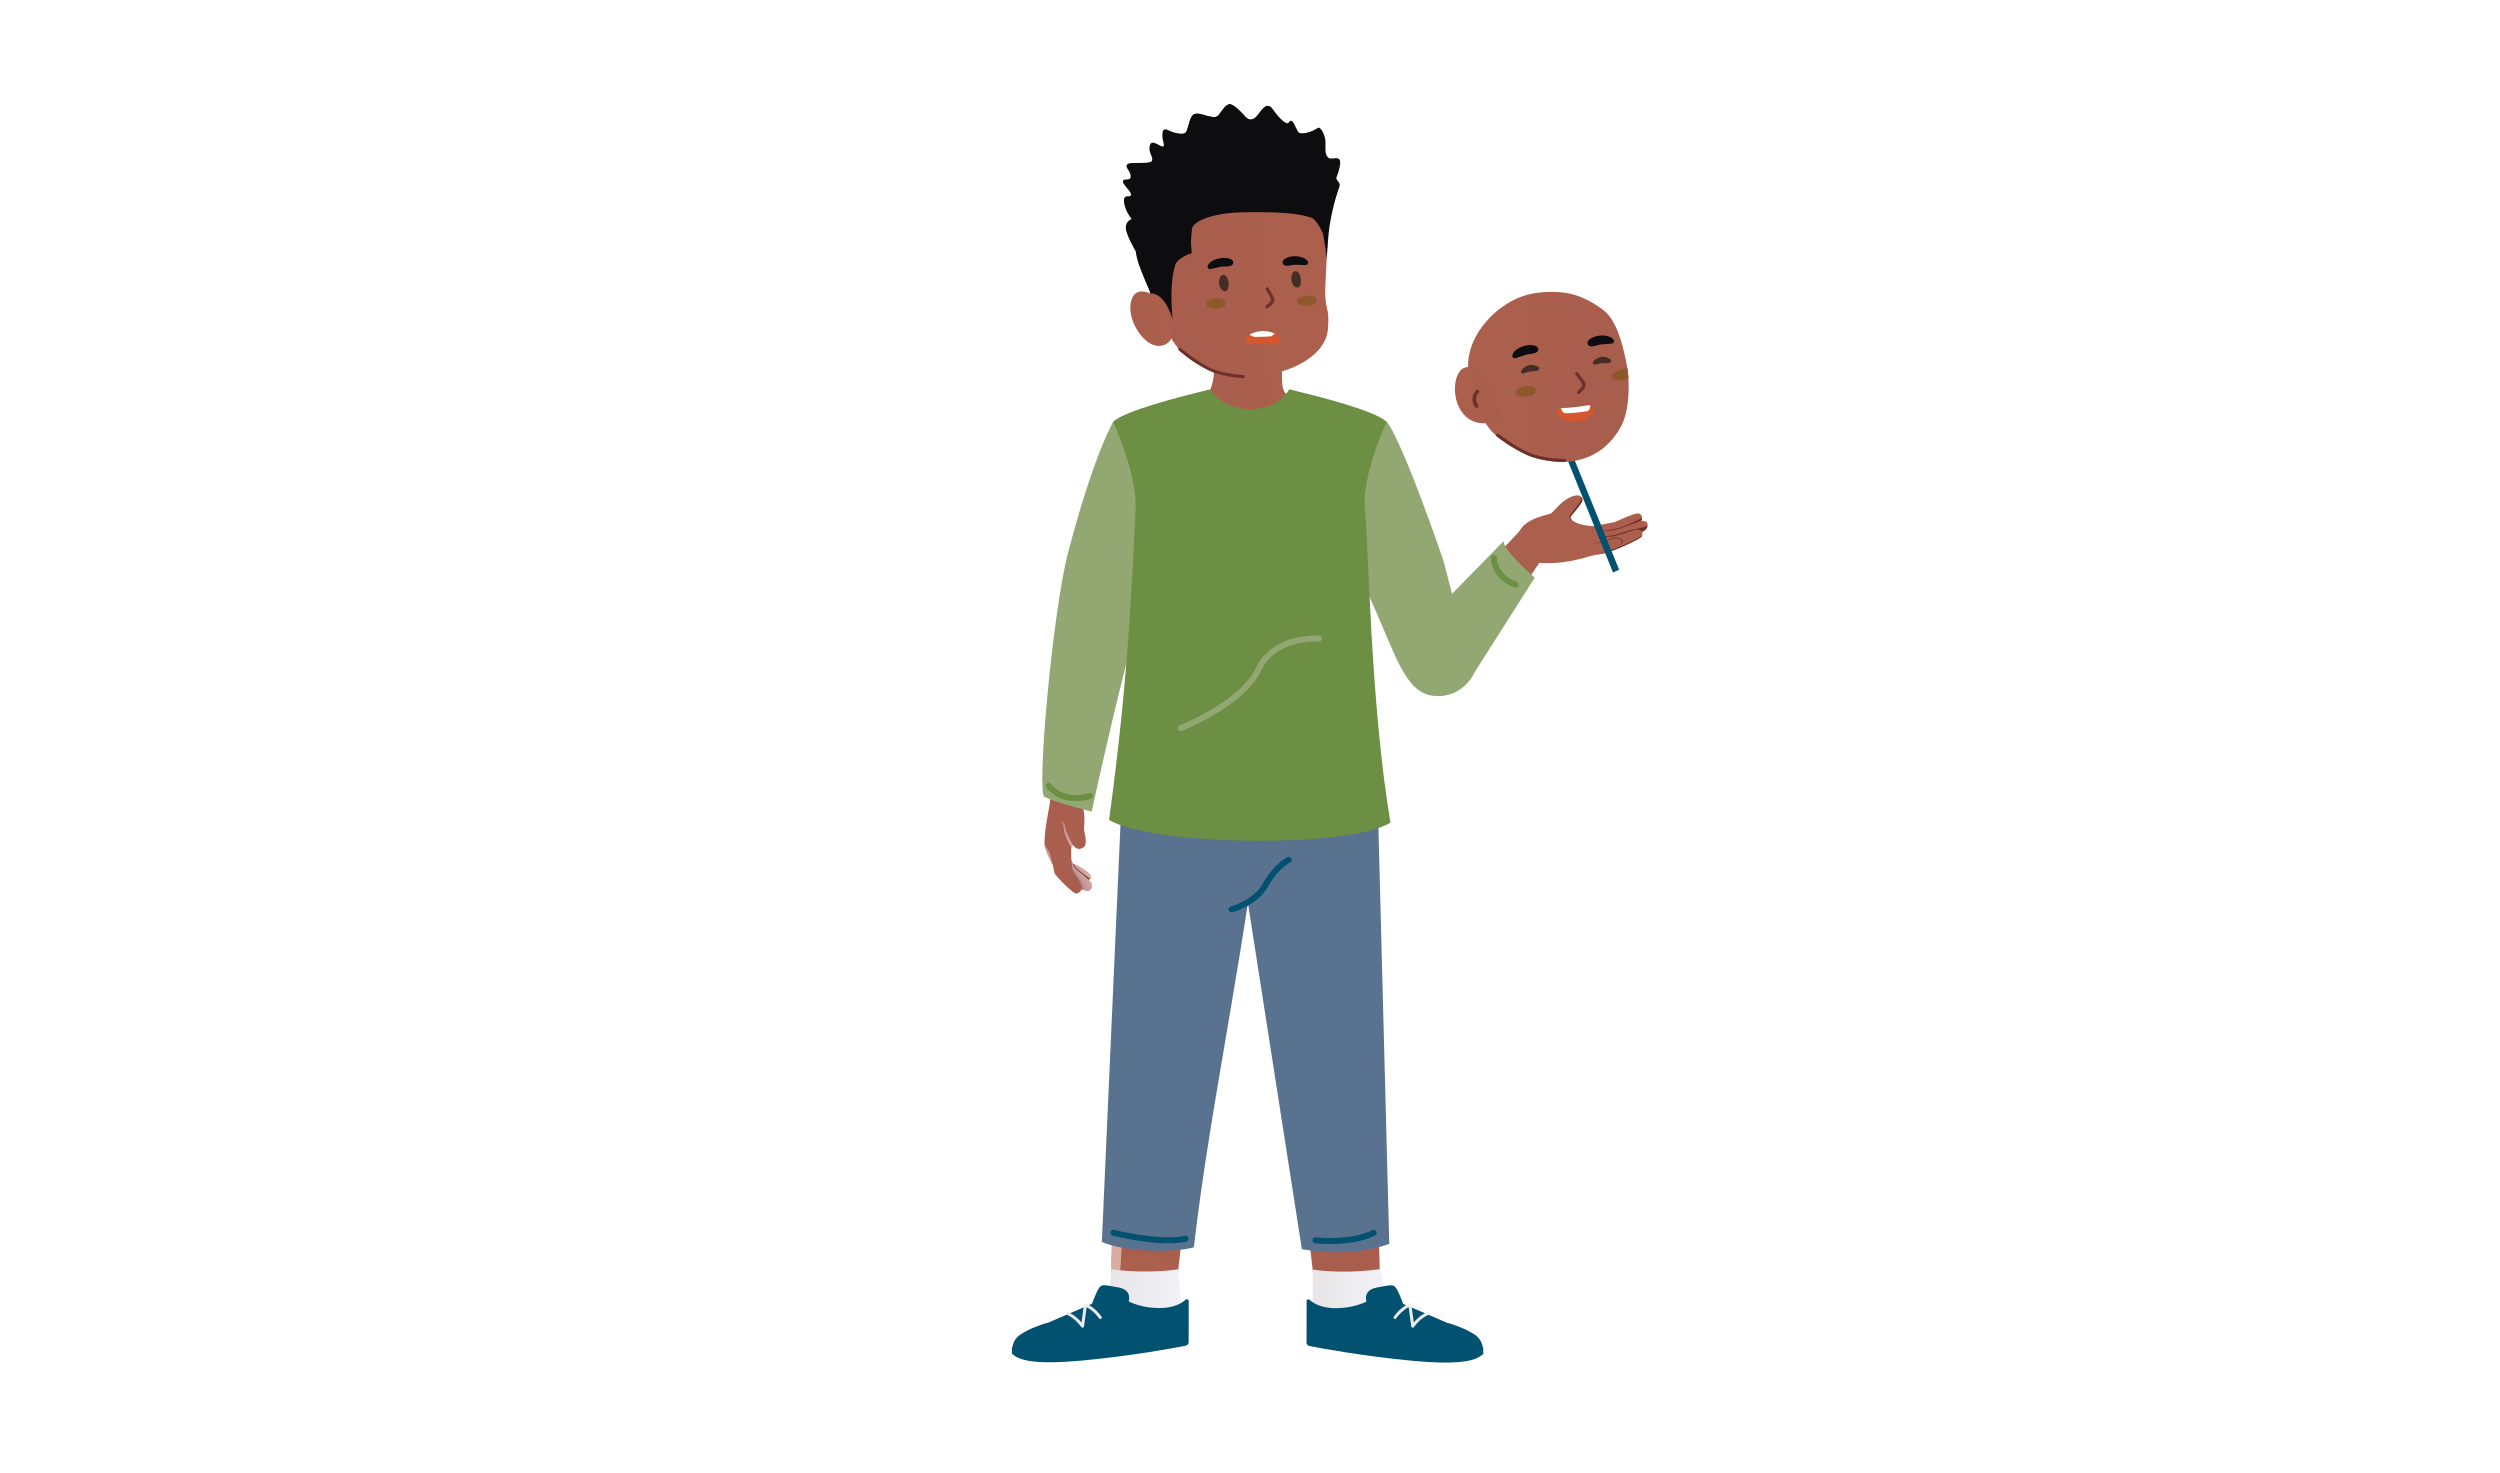 <svg width="336" height="198" viewBox="0 0 336 198" fill="none" xmlns="http://www.w3.org/2000/svg">
<rect width="336" height="198" fill="white"/>
<path d="M190.24 91.001C190.953 91.986 192.035 92.555 193.14 92.643C193.997 92.707 194.87 92.49 195.607 91.954C195.944 91.713 196.224 91.417 196.448 91.097C199.044 87.412 201.295 84.007 202.977 81.396L206.822 75.74L207.912 74.138L208 74.002C208.665 73.241 208.721 72.079 208.08 71.198C207.335 70.181 205.941 69.932 204.972 70.645C204.892 70.701 204.828 70.765 204.756 70.829C204.74 70.846 204.715 70.878 204.691 70.902C203.386 72.279 197.386 78.56 190.52 86.026C190.472 86.066 190.432 86.114 190.392 86.162C190.264 86.306 190.152 86.458 190.056 86.619C189.239 87.908 189.263 89.655 190.248 91.008L190.24 91.001Z" fill="url(#paint0_linear_154_9892)"/>
<path d="M203.61 76.084C205.332 75.435 205.685 75.604 206.061 75.596C206.446 75.596 208.232 75.844 210.347 75.523C212.462 75.203 213.807 74.706 213.896 74.69C214.088 74.65 214.296 74.61 214.52 74.57C215.081 74.466 215.746 74.338 216.555 74.066C217.693 73.681 220.104 72.568 220.504 72.223C220.625 72.127 220.689 72.015 220.721 71.919C220.801 71.678 220.697 71.478 220.697 71.478C221.209 71.262 221.394 70.917 221.426 70.637C221.442 70.469 221.41 70.325 221.362 70.244C221.233 70.02 220.561 69.972 220.561 69.972C220.681 69.836 220.705 69.644 220.665 69.459C220.625 69.259 220.488 69.075 220.304 69.019C219.751 68.851 217.356 70.052 217.036 70.156C216.707 70.252 214.817 70.573 214.456 70.661C214.288 70.701 214.152 70.717 213.936 70.717C213.679 70.709 213.327 70.653 212.702 70.525C212.101 70.405 211.653 70.196 211.38 69.98C211.308 69.924 211.252 69.876 211.212 69.82C211.092 69.684 211.044 69.547 211.092 69.451C211.22 69.171 212.71 67.609 212.67 67.184C212.654 66.984 212.582 66.84 212.47 66.736C212.181 66.479 211.605 66.535 210.844 66.92C209.778 67.457 208.953 68.57 208.52 68.963C208.272 69.187 205.204 69.523 204.235 71.358C203.225 73.257 202.248 76.581 203.602 76.068L203.61 76.084Z" fill="url(#paint1_linear_154_9892)"/>
<path d="M214.85 71.446C214.914 71.446 216.38 71.39 217.477 71.118C217.758 71.045 220.569 69.98 220.569 69.98C220.689 69.844 220.713 69.651 220.673 69.467C220.689 69.7 219.784 70.052 219.512 70.18C219.239 70.308 217.645 70.981 217.477 71.005C217.309 71.029 214.922 71.438 214.85 71.454V71.446Z" fill="#6E302A"/>
<path d="M214.713 72.255C214.817 72.255 216.483 72.151 216.932 72.063C217.396 71.975 219.311 71.326 219.768 71.23C220.224 71.133 220.577 71.198 220.705 71.478C221.218 71.262 221.402 70.917 221.434 70.637C221.322 70.813 219.824 71.109 219.359 71.198C218.894 71.286 217.364 71.798 217.092 71.878C216.828 71.951 214.825 72.231 214.713 72.247V72.255Z" fill="#6E302A"/>
<path d="M213.912 73.024C214.737 72.92 215.122 72.904 215.41 72.816C215.699 72.727 216.868 72.199 217.181 72.215C217.485 72.231 217.998 72.431 218.078 72.655C218.15 72.88 217.91 73.208 217.91 73.208C217.91 73.208 218.054 72.719 217.846 72.559C217.637 72.399 217.397 72.279 217.004 72.351C216.612 72.423 215.45 72.88 215.45 72.88C215.194 72.96 214.377 73.024 213.904 73.024H213.912Z" fill="#6E302A"/>
<path d="M214.528 74.578C215.089 74.474 215.754 74.346 216.563 74.065C217.701 73.681 220.112 72.567 220.512 72.223C220.633 72.127 220.697 72.015 220.729 71.918C220.729 71.918 220.352 72.247 219.447 72.688C218.542 73.12 216.964 73.769 216.435 73.969C215.922 74.162 214.584 74.562 214.536 74.578H214.528Z" fill="#6E302A"/>
<path d="M211.22 69.828C211.1 69.692 211.052 69.555 211.1 69.459C211.228 69.179 212.718 67.617 212.678 67.192C212.662 66.992 212.59 66.848 212.478 66.744C212.558 67.128 212.438 67.409 211.789 68.242C211.148 69.059 210.635 69.547 211.212 69.828H211.22Z" fill="#6E302A"/>
<path d="M210.756 62.017L216.788 76.941L217.613 76.565L211.517 61.569L210.756 62.017Z" fill="#035171"/>
<path d="M215.514 41.694C213.848 40.429 211.926 39.459 209.843 39.291C207.76 39.115 205.597 39.291 203.707 40.181C200.318 41.799 197.266 45.363 197.298 49.265C197.314 51.612 198.372 54.407 199.437 56.474C200.438 58.421 202.393 59.663 204.275 60.656C204.572 60.816 204.868 60.944 205.173 61.072C210.075 63.123 215.33 62.138 217.894 57.251C218.855 55.433 218.975 52.749 218.855 50.763C218.831 50.354 218.791 49.946 218.727 49.545C218.703 49.385 218.671 49.225 218.647 49.072C218.607 48.848 218.559 48.624 218.51 48.4C218.086 46.357 217.285 43.04 215.506 41.687L215.514 41.694Z" fill="url(#paint2_linear_154_9892)"/>
<path d="M211.749 50.346C212.006 50.707 212.326 51.059 212.542 51.444C212.831 51.956 212.326 52.221 212.014 52.573C211.821 52.789 212.134 53.11 212.326 52.894C212.646 52.533 213.167 52.197 213.103 51.644C213.079 51.38 212.895 51.187 212.751 50.979C212.542 50.691 212.342 50.41 212.134 50.122C211.966 49.89 211.573 50.106 211.741 50.346H211.749Z" fill="#6E302A"/>
<path d="M206.527 46.573C206.527 46.573 206.494 46.557 206.478 46.541C205.533 46.012 203.378 46.789 203.242 47.815C203.218 47.991 203.426 48.199 203.635 48.143C204.147 48.015 204.556 47.822 205.061 47.678C205.501 47.55 206.286 47.598 206.615 47.27C206.831 47.053 206.783 46.733 206.535 46.565L206.527 46.573Z" fill="#0D0C0E"/>
<path d="M213.439 45.836C213.439 45.836 213.455 45.804 213.471 45.788C214.104 44.939 216.355 44.819 216.892 45.708C216.988 45.86 216.876 46.132 216.668 46.164C216.155 46.244 215.65 46.228 215.138 46.292C214.689 46.349 214.072 46.685 213.648 46.509C213.367 46.397 213.287 46.084 213.439 45.828V45.836Z" fill="#0D0C0E"/>
<path d="M218.727 49.553C218.783 49.953 218.831 50.362 218.855 50.77C218.823 50.786 218.791 50.81 218.759 50.818C218.326 51.051 217.829 51.155 217.341 51.123C217.157 51.115 216.972 51.083 216.828 50.97C216.492 50.706 216.732 50.33 216.996 50.113C217.445 49.753 218.102 49.48 218.695 49.544C218.711 49.544 218.719 49.544 218.735 49.544L218.727 49.553Z" fill="#8E582B"/>
<path d="M206.165 52.036C206.077 51.98 205.981 51.94 205.885 51.916C205.316 51.756 204.619 51.916 204.114 52.197C203.818 52.357 203.522 52.693 203.81 53.006C203.93 53.142 204.114 53.206 204.291 53.246C204.771 53.358 205.276 53.342 205.741 53.19C205.933 53.126 206.125 53.038 206.261 52.886C206.398 52.733 206.47 52.509 206.406 52.317C206.365 52.197 206.269 52.1 206.165 52.036Z" fill="#8E582B"/>
<path d="M210.315 62.097C210.195 62.097 207.335 62.089 205.364 61.224C203.401 60.375 201.231 58.717 201.142 58.653C201.046 58.581 201.03 58.453 201.102 58.356C201.175 58.26 201.303 58.244 201.399 58.316C201.423 58.332 203.618 60.007 205.532 60.84C207.431 61.665 210.291 61.673 210.315 61.673C210.435 61.673 210.523 61.769 210.523 61.881C210.523 61.993 210.427 62.089 210.315 62.089V62.097Z" fill="#6E302A"/>
<path d="M199.773 50.578C199.773 50.578 198.532 48.792 196.809 49.433C195.087 50.074 194.903 54.816 197.586 56.41C199.637 57.628 201.928 56.186 201.848 56.138C201.768 56.09 199.765 50.586 199.765 50.586L199.773 50.578Z" fill="url(#paint3_linear_154_9892)"/>
<path d="M198.652 54.416C198.283 53.919 198.307 53.27 198.732 52.813C198.948 52.581 198.62 52.197 198.395 52.437C197.779 53.102 197.731 54.023 198.275 54.744C198.467 55 198.844 54.664 198.652 54.408V54.416Z" fill="#6E302A"/>
<path d="M206.695 49.288C206.318 49.064 205.83 48.968 205.381 49.104C205.101 49.192 204.172 49.721 204.508 50.122C204.612 50.242 204.812 50.186 204.965 50.122C205.317 49.986 205.686 49.905 206.062 49.889C206.294 49.881 206.543 49.889 206.727 49.745C206.991 49.545 206.879 49.401 206.695 49.288Z" fill="#432D25"/>
<path d="M216.388 48.263C216.027 48.015 215.546 47.878 215.098 47.983C214.809 48.047 213.848 48.511 214.153 48.928C214.249 49.056 214.449 49.016 214.609 48.968C214.97 48.856 215.346 48.808 215.715 48.816C215.947 48.816 216.195 48.848 216.388 48.719C216.668 48.543 216.564 48.383 216.388 48.263Z" fill="#432D25"/>
<path d="M213.976 54.575C213.904 54.535 213.832 54.503 213.752 54.495C213.696 54.479 213.632 54.479 213.568 54.471C213.408 54.471 213.231 54.495 213.079 54.519C212.086 54.696 211.068 54.8 210.051 54.84C209.979 54.84 209.899 54.84 209.827 54.856C209.811 54.856 209.803 54.856 209.787 54.856C209.699 54.856 209.618 54.88 209.538 54.904C208.889 55.136 209.37 55.913 209.739 56.185C210.059 56.426 210.468 56.562 210.884 56.634C212.022 56.834 213.287 56.514 213.968 55.721C214.12 55.553 214.241 55.352 214.265 55.136C214.265 55.072 214.265 55.008 214.249 54.936C214.209 54.784 214.12 54.647 213.976 54.559V54.575Z" fill="#D4572D"/>
<path d="M213.568 54.471C213.408 54.471 213.232 54.495 213.079 54.519C212.086 54.696 211.069 54.8 210.051 54.84C209.979 54.84 209.899 54.84 209.827 54.856C209.811 54.856 209.803 54.856 209.787 54.856C209.851 55.072 209.939 55.296 210.1 55.416C210.412 55.641 210.989 55.513 211.325 55.497C211.862 55.465 212.407 55.408 212.935 55.328C213.176 55.288 213.432 55.28 213.584 55.072C213.664 54.96 213.736 54.727 213.744 54.495C213.688 54.479 213.624 54.479 213.56 54.471H213.568Z" fill="white"/>
<path d="M184.961 78.824C186.435 82.733 188.069 86.626 189.656 90.191C190.152 91.289 191.17 92.098 192.387 92.354C192.772 92.442 193.18 92.466 193.597 92.426C195.76 92.234 197.354 90.383 197.162 88.317C197.146 88.108 197.106 87.908 197.049 87.708C197.033 87.652 197.017 87.588 197.001 87.532C197.001 87.516 197.001 87.499 196.993 87.484C194.83 80.186 192.363 72.159 190.104 65.574C187.413 57.748 185.85 56.338 185.266 56.097C185.009 55.993 184.088 56.178 183.007 56.306C181.3 56.498 179.202 57.259 178.737 59.39C178.12 62.194 180.708 67.497 184.961 78.816V78.824Z" fill="url(#paint4_linear_154_9892)"/>
<path d="M193.941 75.179C187.997 58.028 186.379 56.706 186.379 56.706C184.272 56.154 182.245 56.538 180.595 57.467C180.595 57.467 180.595 57.467 180.587 57.467C177.439 59.254 175.676 63.043 177.407 66.255C180.05 71.15 183.903 79.897 183.903 79.897C187.476 87.531 188.678 93.139 192.691 93.523C196.705 93.908 198.202 90.335 198.202 90.335L206.269 77.63C206.269 77.63 201.871 73.865 202.112 72.704L195.158 79.801L193.949 75.163L193.941 75.179Z" fill="#92A771"/>
<path d="M161.578 142.653C161.578 139.625 159.023 137.174 155.874 137.174C152.79 137.174 150.283 139.521 150.171 142.453C149.963 149.542 149.73 157.096 149.498 164.715C149.498 164.819 149.346 170.57 149.346 170.57C149.322 171.54 149.306 172.317 149.306 172.605C149.306 172.605 149.306 172.613 149.306 172.621C149.306 174.96 151.276 176.851 153.712 176.851C156.027 176.851 157.917 175.137 158.101 172.958C158.238 171.692 159.92 156.4 161.538 143.334C161.57 143.11 161.586 142.885 161.586 142.653H161.578Z" fill="url(#paint5_linear_154_9892)"/>
<path d="M173.201 142.653C173.201 139.625 175.757 137.174 178.905 137.174C181.989 137.174 184.496 139.521 184.609 142.453C184.817 149.542 185.049 157.096 185.282 164.715C185.282 164.819 185.434 170.57 185.434 170.57C185.458 171.54 185.474 172.317 185.474 172.605C185.474 172.605 185.474 172.613 185.474 172.621C185.474 174.96 183.503 176.851 181.068 176.851C178.633 176.851 176.862 175.137 176.678 172.958C176.542 171.692 174.86 156.4 173.241 143.334C173.209 143.11 173.193 142.885 173.193 142.653H173.201Z" fill="url(#paint6_linear_154_9892)"/>
<path d="M176.695 174.816C176.735 174.271 176.711 173.607 176.695 173.07C176.679 172.926 176.671 172.773 176.671 172.621C176.671 170.282 178.642 168.392 181.077 168.392C183.504 168.392 185.475 170.282 185.483 172.613C185.483 172.613 185.483 172.613 185.483 172.621V172.637C185.483 172.645 185.483 172.661 185.483 172.669C185.467 173.39 186.58 174.255 187.51 175.032C188.431 175.81 191.739 177.243 192.941 177.924C194.143 178.597 194.519 178.557 194.968 178.798C195.416 179.038 196.442 179.51 196.442 179.51C196.442 179.51 196.458 179.51 196.474 179.51C196.562 179.526 196.818 179.591 197.01 179.815C197.155 179.975 197.259 180.223 197.251 180.6C197.227 181.217 196.786 181.473 196.458 181.577C196.434 181.585 196.41 181.593 196.386 181.601C196.313 181.617 196.249 181.633 196.201 181.641C196.153 181.641 196.113 181.649 196.097 181.649C196.097 181.649 196.065 181.794 195.817 182.066C195.52 182.386 194.719 182.587 193.99 182.595C192.725 182.619 192.148 182.202 192.012 182.01C192.012 182.01 191.988 182.026 191.956 182.05C191.948 182.058 191.94 182.066 191.924 182.066C191.619 182.258 190.434 182.803 187.454 182.306C182.022 181.393 178.498 181.769 176.96 180.552C175.566 179.294 176.695 174.832 176.703 174.808L176.695 174.816Z" fill="url(#paint7_linear_154_9892)"/>
<path d="M166.265 103.369C166.265 98.843 170.086 95.174 174.796 95.174C179.506 95.174 183.327 98.843 183.327 103.369C183.327 103.369 183.327 103.385 183.327 103.393C183.576 107.663 184.04 123.347 184.617 142.453C184.617 142.517 184.617 142.589 184.617 142.653C184.617 145.681 182.062 148.133 178.914 148.133C176.006 148.133 173.602 146.034 173.25 143.334C172.321 135.852 171.424 129.099 170.839 126.143C169.869 121.201 169.253 118.02 168.916 116.242C168.748 115.369 167.474 109.433 166.761 106.116C166.505 105.42 166.345 104.683 166.289 103.914C166.289 103.889 166.289 103.873 166.289 103.873C166.281 103.705 166.273 103.529 166.273 103.361L166.265 103.369Z" fill="url(#paint8_linear_154_9892)"/>
<path d="M195.263 179.631C195.263 179.631 194.926 179.711 194.63 179.983C194.63 180.143 194.999 180.408 194.999 180.408C195.183 180.592 195.263 180.592 195.519 180.48C195.752 180.384 195.84 180.288 195.856 180.199C195.96 180.328 196.04 180.472 196.096 180.616C196.256 181.049 196.088 181.641 196.088 181.641C196.088 181.641 196.136 181.641 196.192 181.633C196.24 181.625 196.304 181.609 196.376 181.593C196.4 181.593 196.416 181.585 196.441 181.577C196.497 181.465 196.537 181.113 196.457 180.672C196.312 179.863 194.63 179.198 194.582 179.166C194.598 179.19 194.918 179.358 195.263 179.631ZM195.287 179.655C195.287 179.655 195.335 179.695 195.359 179.711C195.335 179.695 195.311 179.679 195.287 179.655Z" fill="#6E302A"/>
<path style="mix-blend-mode:multiply" opacity="0.6" d="M176.79 180.392C176.838 180.456 176.886 180.504 176.942 180.552C178.48 181.769 182.005 181.401 187.436 182.306C190.416 182.803 191.594 182.266 191.906 182.066C191.922 182.066 191.93 182.058 191.938 182.05C191.962 182.034 191.978 182.026 191.986 182.018C191.666 182.17 190.304 182.522 184.32 181.697C180.859 181.225 179.073 181.265 176.798 180.392H176.79Z" fill="url(#paint9_linear_154_9892)"/>
<g style="mix-blend-mode:multiply" opacity="0.6">
<path d="M196.209 179.599C196.209 179.599 196.241 179.887 196.433 179.975C196.569 180.039 196.85 179.887 196.994 179.799C196.802 179.591 196.553 179.526 196.465 179.502C196.465 179.502 196.457 179.502 196.449 179.502L196.209 179.591V179.599Z" fill="#D2AAD0"/>
</g>
<path d="M158.094 174.816C158.054 174.271 158.078 173.607 158.094 173.07C158.11 172.926 158.118 172.773 158.118 172.621C158.118 170.282 156.147 168.392 153.712 168.392C151.277 168.392 149.314 170.282 149.306 172.613C149.306 172.613 149.306 172.621 149.306 172.629V172.645C149.306 172.653 149.306 172.669 149.306 172.677C149.322 173.398 148.209 174.263 147.28 175.04C146.358 175.818 143.05 177.251 141.848 177.932C140.647 178.605 140.27 178.565 139.822 178.806C139.373 179.046 138.348 179.518 138.348 179.518C138.348 179.518 138.332 179.518 138.316 179.518C138.227 179.534 137.971 179.599 137.779 179.823C137.635 179.983 137.531 180.231 137.539 180.608C137.563 181.225 138.003 181.481 138.332 181.585C138.356 181.593 138.38 181.601 138.404 181.609C138.476 181.625 138.54 181.641 138.588 181.649C138.636 181.649 138.676 181.657 138.692 181.657C138.692 181.657 138.724 181.802 138.972 182.074C139.269 182.394 140.07 182.595 140.799 182.603C142.065 182.627 142.641 182.21 142.778 182.018C142.778 182.018 142.802 182.034 142.834 182.058C142.842 182.066 142.85 182.074 142.866 182.074C143.17 182.266 144.356 182.811 147.336 182.314C152.767 181.401 156.292 181.777 157.83 180.56C159.224 179.302 158.094 174.84 158.086 174.816H158.094Z" fill="url(#paint10_linear_154_9892)"/>
<path d="M168.516 103.369C168.516 98.843 164.695 95.174 159.984 95.174C155.274 95.174 151.453 98.843 151.453 103.369C151.453 103.369 151.453 103.385 151.453 103.393C151.204 107.663 150.74 123.347 150.163 142.453C150.163 142.517 150.163 142.589 150.163 142.653C150.163 145.681 152.718 148.133 155.867 148.133C158.775 148.133 161.178 146.034 161.53 143.334C162.46 135.852 163.357 129.099 163.942 126.143C164.911 121.201 165.528 118.02 165.864 116.242C166.032 115.369 167.306 109.433 168.019 106.116C168.275 105.42 168.436 104.683 168.492 103.914C168.492 103.889 168.492 103.873 168.492 103.873C168.5 103.705 168.508 103.529 168.508 103.361L168.516 103.369Z" fill="url(#paint11_linear_154_9892)"/>
<path d="M140.197 179.166C140.149 179.198 138.475 179.863 138.323 180.672C138.243 181.113 138.275 181.465 138.339 181.577C138.363 181.585 138.379 181.593 138.403 181.593C138.475 181.609 138.539 181.625 138.587 181.633C138.635 181.633 138.675 181.641 138.691 181.641C138.691 181.641 138.515 181.049 138.683 180.616C138.739 180.472 138.82 180.336 138.924 180.199C138.94 180.288 139.028 180.384 139.26 180.48C139.517 180.584 139.597 180.592 139.781 180.408C139.781 180.408 140.149 180.143 140.149 179.983C139.861 179.703 139.525 179.631 139.517 179.631C139.861 179.358 140.173 179.19 140.197 179.166ZM139.428 179.711C139.428 179.711 139.476 179.671 139.5 179.655C139.476 179.671 139.452 179.695 139.428 179.711Z" fill="#6E302A"/>
<path style="mix-blend-mode:multiply" opacity="0.6" d="M157.989 180.392C157.941 180.456 157.893 180.504 157.837 180.552C156.299 181.769 152.774 181.401 147.343 182.306C144.363 182.803 143.185 182.266 142.873 182.066C142.857 182.066 142.849 182.058 142.841 182.05C142.817 182.034 142.801 182.026 142.793 182.018C143.113 182.17 144.475 182.522 150.459 181.697C153.92 181.225 155.706 181.265 157.981 180.392H157.989Z" fill="url(#paint12_linear_154_9892)"/>
<g style="mix-blend-mode:multiply" opacity="0.6">
<path d="M138.572 179.599C138.572 179.599 138.54 179.887 138.348 179.975C138.212 180.039 137.931 179.887 137.787 179.799C137.979 179.591 138.228 179.526 138.316 179.502C138.316 179.502 138.324 179.502 138.332 179.502L138.572 179.591V179.599Z" fill="#D2AAD0"/>
</g>
<path style="mix-blend-mode:multiply" opacity="0.6" d="M145.052 176.322C145.925 176.779 147.527 176.274 150.395 173.462C150.86 165.219 152.334 144.448 152.534 134.186C152.774 122.074 153.383 112.613 154.24 104.09C153.383 103.641 152.494 103.257 151.581 102.968C151.581 102.968 151.541 103 151.461 103.072C151.461 103.169 151.461 103.273 151.461 103.369C151.461 103.377 151.461 103.385 151.461 103.393C151.212 107.663 150.74 123.348 150.171 142.453C150.067 145.994 149.955 149.655 149.842 153.388C149.73 157.113 149.618 160.91 149.498 164.715C149.498 164.819 149.346 170.571 149.346 170.571C149.322 171.484 149.306 172.229 149.306 172.549V172.661C149.322 173.382 148.208 174.248 147.279 175.025C146.87 175.369 145.997 175.834 145.044 176.314L145.052 176.322Z" fill="url(#paint13_linear_154_9892)"/>
<path d="M151.485 100.549C151.485 100.549 151.485 100.629 151.485 100.669C151.485 100.669 152.334 101.181 153.744 101.894C156.844 103.456 162.644 105.948 168.003 105.948C175.805 105.948 183.343 101.63 183.343 101.63C182.687 95.117 182.11 89.414 181.533 77.886C180.956 66.431 185.779 56.65 185.002 56.45C181.317 55.472 173.915 53.902 173.026 53.133C172.144 52.364 172.313 51.339 172.313 48.815H163.164C163.164 48.815 163.589 53.51 160.609 54.295C158.598 54.815 155.835 55.48 153.608 56.009C151.477 56.514 149.835 56.882 149.835 56.882C148.008 61.873 151.637 74.474 152.198 81.587V81.603C152.262 82.396 152.286 83.117 152.262 83.758C152.014 89.726 151.541 99.387 151.485 100.565V100.549Z" fill="url(#paint14_linear_154_9892)"/>
<path style="mix-blend-mode:multiply" opacity="0.6" d="M151.485 100.549C151.485 100.549 151.485 100.629 151.485 100.669C151.485 100.669 152.334 101.182 153.744 101.895C153.904 99.908 154.224 93.251 153.183 79.473C153.071 78.007 152.951 76.461 152.806 74.835C151.893 64.557 152.382 62.066 152.999 59.03C150.868 59.534 149.842 56.867 149.842 56.867C148.016 61.857 151.645 74.458 152.206 81.572V81.588C152.27 82.381 152.294 83.102 152.27 83.743C152.021 89.711 151.549 99.371 151.493 100.549H151.485Z" fill="url(#paint15_linear_154_9892)"/>
<path d="M141.127 107.959C141.215 109.112 142.248 109.97 143.45 109.881C144.491 109.801 145.301 109.04 145.453 108.087L147.736 99.852C148.601 97.008 149.69 93.259 150.772 89.102C150.868 88.733 150.908 88.349 150.884 87.956C150.74 85.969 148.945 84.487 146.879 84.64C146.126 84.696 145.445 84.96 144.884 85.369C144.107 85.937 143.57 86.787 143.426 87.748C143.418 87.804 143.41 87.852 143.41 87.908C143.41 87.924 143.41 87.94 143.41 87.948C142.216 97.553 141.351 105.804 141.151 107.598C141.135 107.718 141.127 107.839 141.135 107.959H141.127Z" fill="url(#paint16_linear_154_9892)"/>
<path d="M143.395 88.501C143.443 89.182 143.691 89.806 144.075 90.327C144.804 91.312 146.046 91.921 147.4 91.817C149.058 91.697 150.38 90.559 150.772 89.094C151.71 85.481 152.647 81.563 153.424 77.646C155.675 66.303 157.237 60.632 156.22 58.092C155.387 56.001 153.023 55.721 151.341 55.873C150.476 55.953 150.164 56.402 149.963 56.53C149.451 56.842 147.352 61.216 146.519 65.967C145.413 72.527 144.332 80.482 143.435 87.7C143.435 87.716 143.435 87.724 143.435 87.74C143.427 87.804 143.411 87.876 143.411 87.94C143.395 88.124 143.387 88.317 143.411 88.501H143.395Z" fill="url(#paint17_linear_154_9892)"/>
<path d="M140.374 113.462C140.374 111.572 140.879 109.305 141.103 107.951C141.103 107.935 141.119 107.807 141.143 107.59C141.247 106.597 142.08 105.788 143.154 105.708C144.355 105.62 145.397 106.485 145.477 107.63C145.485 107.783 145.477 107.935 145.461 108.087C145.661 108.608 145.982 111.003 145.485 111.812C144.988 112.621 144.307 113.238 144.003 113.903C143.979 113.951 143.963 113.983 143.963 113.983C143.979 114.247 143.979 115.537 143.979 115.561L144.187 116.058C144.187 116.058 145.349 116.586 145.885 116.995C146.454 117.436 146.638 117.676 146.654 117.892C146.654 117.98 146.59 118.06 146.51 118.116C146.446 118.156 146.374 118.189 146.326 118.205L146.286 118.221C146.286 118.221 146.622 118.549 146.694 118.741C146.815 119.078 146.694 119.542 146.406 119.679C146.23 119.759 145.877 119.679 145.629 119.598C145.461 119.542 145.333 119.494 145.333 119.494C145.333 119.542 145.325 119.59 145.309 119.63C145.188 119.975 144.676 120.175 144.476 120.055C143.49 119.446 141.76 117.516 141.728 117.379C141.632 117.019 141.512 116.282 141.512 116.282C141.496 116.266 141.488 116.25 141.48 116.226C141.151 115.697 140.502 114.239 140.406 113.598C140.398 113.542 140.398 113.494 140.39 113.454L140.374 113.462Z" fill="url(#paint18_linear_154_9892)"/>
<path d="M143.979 115.569L144.075 116.859C144.091 117.075 144.98 118.252 145.188 118.733C145.396 119.214 145.324 119.51 145.324 119.51C145.324 119.51 145.364 119.534 145.533 119.59C145.565 119.222 145.509 118.901 145.324 118.541C145.116 118.14 144.211 116.947 144.195 116.867C144.107 116.506 143.995 115.625 143.987 115.569H143.979Z" fill="#6E302A"/>
<path style="mix-blend-mode:multiply" opacity="0.6" d="M143.979 115.569L144.075 116.859C144.091 117.075 144.98 118.252 145.188 118.733C145.397 119.214 145.325 119.51 145.325 119.51C145.325 119.51 145.453 119.558 145.621 119.614C145.877 119.694 146.222 119.774 146.398 119.694C146.694 119.558 146.807 119.094 146.686 118.757C146.614 118.565 146.278 118.228 146.278 118.228C146.278 118.228 146.294 118.228 146.318 118.212C146.366 118.196 146.438 118.164 146.502 118.124C146.582 118.068 146.654 117.996 146.646 117.908C146.63 117.7 146.446 117.451 145.877 117.011C145.421 116.658 144.612 116.274 144.307 116.13C144.235 116.098 144.187 116.074 144.179 116.074L143.971 115.569H143.979Z" fill="url(#paint19_linear_154_9892)"/>
<path style="mix-blend-mode:multiply" opacity="0.6" d="M142.633 110.314C142.633 110.314 142.961 110.787 142.993 111.484C143.025 112.108 143.562 113.166 143.995 113.911C144.083 113.735 144.331 113.278 144.7 112.757L143.738 110.234L142.633 110.314Z" fill="url(#paint20_linear_154_9892)"/>
<path d="M145.525 109.184C145.669 110.402 145.669 111.107 145.693 111.459C145.717 111.812 146.069 112.933 145.853 113.598C145.773 113.838 144.788 114.76 144.011 113.237C143.658 112.533 143.234 111.804 143.17 111.107C143.121 110.618 142.633 110.314 142.633 110.314L145.525 109.184Z" fill="url(#paint21_linear_154_9892)"/>
<path style="mix-blend-mode:multiply" opacity="0.6" d="M140.382 113.606C140.478 114.255 141.127 115.705 141.455 116.233C141.471 116.249 141.479 116.266 141.487 116.29C141.487 116.29 141.135 114.751 140.991 114.375C140.935 114.231 140.598 113.822 140.382 113.606Z" fill="url(#paint22_linear_154_9892)"/>
<path d="M144.179 116.074C144.179 116.074 144.331 116.402 144.395 116.546C144.459 116.699 145.621 117.596 146.318 118.221C146.366 118.205 146.438 118.173 146.502 118.132C146.005 117.748 144.884 116.899 144.7 116.739C144.547 116.61 144.387 116.322 144.299 116.13C144.227 116.098 144.179 116.074 144.171 116.074H144.179Z" fill="#6E302A"/>
<path d="M151.221 100.02V103.072C151.221 103.072 152.839 103.785 155.098 105.411C157.886 107.422 161.659 110.826 164.583 116.017C165.552 117.732 166.602 118.124 167.483 118.124C168.364 118.124 169.253 117.507 170.182 116.17C170.711 115.417 171.833 113.486 174.42 110.746C176.423 108.631 179.299 106.028 183.464 103.112C183.689 102.103 183.464 100.332 183.464 100.332C183.464 100.332 176.287 104.009 167.483 104.009C158.679 104.009 151.205 100.004 151.205 100.004L151.221 100.02Z" fill="white"/>
<g style="mix-blend-mode:multiply">
<path d="M155.106 105.411C157.893 107.422 161.666 110.827 164.59 116.018C165.56 117.732 166.609 118.124 167.49 118.124C168.371 118.124 169.261 117.507 170.19 116.17C170.719 115.417 171.84 113.486 174.427 110.746C168.676 115.369 169.757 116.65 167.146 116.474C166.12 116.402 165.904 116.354 165.255 115.345C164.174 113.662 158.983 107.75 155.098 105.403L155.106 105.411Z" fill="#E5EEEF"/>
</g>
<g style="mix-blend-mode:multiply" opacity="0.2">
<path d="M150.804 100.252C154.961 101.774 162.588 102.495 167.57 102.936C172.561 102.495 180.179 101.774 184.337 100.252L184.617 102.88C184.617 102.88 173.859 105.572 167.57 105.604C161.282 105.572 150.523 102.88 150.523 102.88L150.804 100.252Z" fill="#47537A"/>
</g>
<path d="M165.52 102.736L167.642 120.872L174.972 167.887C175.445 167.967 176.118 168.079 176.935 168.167C179.322 168.424 182.991 168.488 186.716 167.174L185.042 102.88L184.761 100.252C181.02 101.622 174.475 102.343 169.573 102.792L166.777 102.752H165.912L165.872 102.744H165.52V102.736Z" fill="#59728F"/>
<path d="M150.94 102.88L151.22 100.252C152.021 100.549 153.792 100.813 154.761 101.054C158.798 102.047 163.973 102.584 167.995 102.944C168.491 102.896 169.557 102.8 170.101 102.752C167.946 125.022 162.683 148.012 160.456 167.639C157.997 168.375 151.228 168.327 148.088 166.918L150.948 102.888L150.94 102.88Z" fill="#59728F"/>
<path d="M140.374 107.11C142.328 108.031 146.598 109.04 146.734 109.072C146.734 109.072 154.24 73.625 158.975 65.726C161.386 61.705 157.749 56.858 153.776 56.105C152.47 55.857 151.036 56.009 149.61 56.698C149.61 56.698 147.023 61.008 143.554 74.258C141.447 82.324 139.292 106.597 140.374 107.11Z" fill="#92A771"/>
<path d="M149.066 110.202C154.777 113.646 181.076 114.079 186.876 110.57C184.177 94.493 183.952 73.248 183.448 68.602C183.135 65.686 184.385 61.04 186.38 56.698C184.801 55.192 177.167 53.262 174.339 52.589C173.683 52.437 173.29 52.34 173.29 52.34C173.29 52.34 171.936 54.992 167.987 54.992C164.038 54.992 162.684 52.34 162.684 52.34C162.684 52.34 162.291 52.428 161.634 52.589C158.815 53.262 151.172 55.192 149.594 56.698C150.716 59.149 152.831 64.597 152.622 68.602C152.062 79.497 151.653 91.152 149.058 110.202H149.066Z" fill="#6C8F43"/>
<path d="M162.691 52.349C162.691 52.349 164.045 55 167.994 55C171.943 55 173.297 52.349 173.297 52.349C173.297 52.349 173.69 52.437 174.347 52.597C174.347 52.597 172.833 56.066 167.994 55.809C163.156 56.066 161.642 52.597 161.642 52.597C162.298 52.445 162.691 52.349 162.691 52.349Z" fill="#6C8F43"/>
<path d="M176.43 170.619C176.43 170.939 176.446 176.258 176.438 176.803L184.849 175.505L186.227 173.655C186.123 172.934 185.434 170.579 185.434 170.579C182.254 171.043 178.489 170.971 176.422 170.627L176.43 170.619Z" fill="url(#paint23_linear_154_9892)"/>
<path d="M175.605 179.262V174.881C175.597 174.656 175.853 174.544 176.013 174.696C176.534 175.177 177.583 175.818 179.522 175.818C181.437 175.818 182.854 175.321 183.655 174.937L183.607 174.744C183.447 173.567 184.296 173.166 185.169 173.022C186.796 172.718 187.236 172.59 187.565 173.022C188.021 173.615 188.582 175.241 188.582 175.241L194.518 177.796C195.199 177.933 197.129 178.638 198.243 179.399C198.98 179.903 199.22 180.648 199.3 181.105C199.332 181.097 199.348 181.089 199.348 181.089V181.978C198.619 182.555 197.458 183.62 189.688 182.875C183.047 182.242 177.479 181.193 175.989 180.905C175.765 180.857 175.597 180.664 175.597 180.432V180.208V179.703V179.286L175.605 179.262Z" fill="#035171"/>
<path d="M189.864 178.437C189.928 178.437 189.992 178.405 190.032 178.357C190.929 177.115 191.923 176.739 191.931 176.739C192.035 176.699 192.091 176.587 192.051 176.482C192.011 176.378 191.899 176.322 191.795 176.362C191.754 176.378 190.889 176.707 190.008 177.74L189.688 175.353C189.68 175.289 189.648 175.241 189.592 175.209C189.536 175.177 189.471 175.169 189.415 175.193C189.367 175.209 188.294 175.609 187.325 176.955C187.26 177.043 187.277 177.171 187.373 177.235C187.461 177.3 187.589 177.283 187.653 177.187C188.286 176.314 188.967 175.866 189.319 175.681L189.672 178.269C189.68 178.349 189.744 178.421 189.824 178.437C189.84 178.437 189.856 178.437 189.872 178.437H189.864Z" fill="url(#paint24_linear_154_9892)"/>
<path d="M158.365 170.579C158.365 170.899 158.918 176.266 158.918 176.811L150.507 175.513L149.129 173.663C149.233 172.942 149.217 172.293 149.281 171.78C149.369 171.027 149.345 170.587 149.345 170.587C152.525 171.051 156.306 170.931 158.365 170.587V170.579Z" fill="url(#paint25_linear_154_9892)"/>
<path d="M136 181.489V181.073C136 181.073 136.016 181.073 136.048 181.089C136.128 180.632 136.368 179.887 137.105 179.382C138.219 178.621 140.15 177.916 140.83 177.78L146.766 175.225C146.766 175.225 147.327 173.599 147.784 173.006C148.112 172.581 148.561 172.709 150.179 173.006C151.052 173.142 151.909 173.543 151.741 174.728L151.693 174.92C152.494 175.297 153.904 175.802 155.826 175.802C157.765 175.802 158.823 175.161 159.335 174.68C159.495 174.528 159.76 174.648 159.76 174.864V179.246H159.752V179.663V180.167V180.392C159.752 180.624 159.592 180.824 159.359 180.864C157.869 181.161 152.302 182.202 145.661 182.835C137.883 183.58 136.721 182.515 136 181.938V181.465V181.489Z" fill="#035171"/>
<path d="M145.501 178.437C145.437 178.437 145.373 178.405 145.332 178.357C144.435 177.115 143.442 176.739 143.434 176.739C143.33 176.699 143.274 176.587 143.314 176.482C143.354 176.378 143.466 176.322 143.57 176.362C143.61 176.378 144.475 176.707 145.356 177.74L145.677 175.353C145.685 175.289 145.717 175.241 145.773 175.209C145.829 175.177 145.893 175.169 145.949 175.193C145.997 175.209 147.071 175.609 148.04 176.955C148.104 177.043 148.088 177.171 147.992 177.235C147.904 177.3 147.776 177.283 147.712 177.187C147.079 176.314 146.398 175.866 146.045 175.681L145.693 178.269C145.685 178.349 145.621 178.421 145.541 178.437C145.525 178.437 145.509 178.437 145.493 178.437H145.501Z" fill="url(#paint26_linear_154_9892)"/>
<path d="M178.648 29.286C178.48 29.494 178.328 29.598 178.328 29.598L178.304 28.453L178.64 29.021V29.286H178.648Z" fill="#3C2120"/>
<path d="M155.289 31.489C154.944 38.001 159.783 43.24 166.095 43.192C172.408 43.136 177.943 37.817 178.472 31.296C179.001 24.776 174.162 19.537 167.665 19.593C161.177 19.649 155.633 24.976 155.289 31.489Z" fill="url(#paint27_linear_154_9892)"/>
<path d="M154.376 38.45C154.408 38.554 154.432 38.658 154.457 38.762C157.356 54.263 160.064 32.522 160.064 32.522C160.224 30.679 160.072 26.818 160.176 26.762C163.316 25.096 175.629 24.471 178.064 28.14L178.649 29.27C180.539 24.559 177.896 20.338 172.529 18.455C167.578 16.717 154.769 17.101 152.302 28.148C151.541 31.969 153.143 32.418 154.376 38.434V38.45Z" fill="url(#paint28_linear_154_9892)"/>
<path d="M178.473 31.296C178.473 31.296 178.273 35.694 178.136 38.218C177.936 41.886 178.753 40.885 178.473 44.242C178.048 49.361 168.684 52.06 163.012 49.761C160.665 48.816 154.449 47.574 155.298 31.489L178.481 31.296H178.473Z" fill="url(#paint29_linear_154_9892)"/>
<path d="M154.376 38.45C156.684 32.89 160.064 32.53 160.064 32.53C160.224 30.687 160.072 26.826 160.176 26.77C163.316 25.104 175.629 24.479 178.064 28.148L178.649 29.277C180.539 24.567 177.896 20.345 172.529 18.463C167.578 16.724 154.769 17.109 152.302 28.156C151.541 31.977 153.143 32.425 154.376 38.442V38.45Z" fill="#0F0E10"/>
<path d="M162.379 15.587C162.379 15.587 163.228 16.228 163.525 16.108C164.294 15.796 165.079 14.153 165.543 14.057C165.463 14.025 165.391 14.009 165.311 14.001C164.758 13.961 164.23 14.922 163.821 15.419C163.493 15.82 163.1 15.796 162.371 15.587H162.379Z" fill="#261E20"/>
<path d="M157.941 17.846C158.39 18.119 159.584 19.008 159.864 18.503C160.24 17.83 160.369 16.188 160.513 15.331C160.297 15.435 160.168 15.636 160.04 15.908C159.76 16.501 159.624 17.67 159.303 17.87C158.991 18.063 158.47 17.999 157.941 17.846Z" fill="#261E20"/>
<path d="M167.362 15.627C167.386 15.668 168.388 17.181 168.844 16.677C169.309 16.164 170.046 14.546 170.439 14.218C169.95 14.201 169.485 14.874 169.045 15.451C168.428 16.268 167.827 16.156 167.483 15.764C167.443 15.716 167.403 15.668 167.354 15.627H167.362Z" fill="#261E20"/>
<path d="M154.625 46.18C156.131 47.021 157.525 46.036 157.613 44.89C157.629 44.714 157.549 44.53 157.445 44.209C157.317 43.841 157.141 43.312 156.996 42.447C156.924 42.006 156.86 41.478 156.812 40.837C154.409 38.906 152.462 38.434 151.998 40.581C151.533 42.727 153.111 45.339 154.617 46.188L154.625 46.18Z" fill="url(#paint30_linear_154_9892)"/>
<path d="M174.147 17.101C174.26 18.375 174.556 18.776 174.828 18.703C175.597 18.503 177.063 17.798 177.336 17.181C177.272 17.157 177.208 17.157 177.151 17.189C176.27 17.758 175.509 17.926 174.917 17.934C174.476 17.942 174.324 17.518 174.155 17.093L174.147 17.101Z" fill="#261E20"/>
<path d="M178.345 33.251C178.345 33.251 177.752 29.27 175.021 28.549L175.301 27.764L178.073 28.909L178.329 29.887V33.251H178.345Z" fill="#0D0C0E"/>
<path d="M151.301 30.631C151.277 29.694 152.102 29.438 152.102 29.438C152.102 29.438 151.084 28.268 151.052 26.93C151.036 26.297 151.597 26.378 151.765 26.378C151.933 26.378 152.182 26.217 151.829 25.729C151.477 25.24 150.924 24.743 150.916 24.391C150.916 24.03 151.581 24.159 151.789 24.062C151.997 23.966 152.094 23.494 151.637 22.845C151.18 22.196 151.413 21.924 152.23 21.908C153.047 21.892 154.056 21.94 154.585 21.779C155.114 21.627 154.753 20.986 154.585 20.53C154.417 20.073 154.441 19.328 154.817 19.184C155.194 19.04 156.027 19.753 156.307 19.697C156.596 19.641 156.251 18.928 156.227 18.375C156.211 17.974 156.219 17.494 156.507 17.398C156.612 17.366 156.748 17.381 156.94 17.47C157.228 17.606 157.581 17.75 157.933 17.854C158.454 18.006 158.983 18.07 159.295 17.878C159.616 17.678 159.752 16.5 160.032 15.916C160.16 15.643 160.297 15.443 160.505 15.339C160.569 15.307 160.633 15.291 160.705 15.275C160.945 15.235 161.274 15.275 161.747 15.411C161.979 15.483 162.187 15.547 162.371 15.595C163.1 15.803 163.501 15.828 163.821 15.427C164.23 14.93 164.758 13.969 165.311 14.009C165.383 14.009 165.463 14.033 165.544 14.065C166.032 14.241 166.649 14.858 167.354 15.635C167.394 15.683 167.434 15.731 167.482 15.779C167.827 16.172 168.427 16.284 169.044 15.467C169.485 14.89 169.949 14.209 170.438 14.233C170.638 14.233 170.847 14.361 171.055 14.666C171.768 15.691 172.881 16.901 173.194 16.484C173.506 16.068 173.65 16.164 173.947 16.677C174.187 17.101 174.307 17.79 174.7 17.926C174.948 18.03 176.022 17.95 177.151 17.213C177.151 17.213 177.167 17.205 177.175 17.197C177.207 17.181 177.239 17.181 177.271 17.181C177.295 17.181 177.319 17.189 177.343 17.197C177.704 17.349 178.144 18.383 178.152 19.128C178.152 20.001 178.056 20.65 178.417 21.067C178.489 21.155 178.561 21.211 178.625 21.251C179.17 21.595 180.908 20.241 179.715 23.59C179.69 23.67 179.658 23.75 179.626 23.83C179.482 24.231 180.195 24.503 180.043 25.008C179.947 25.336 179.202 27.227 178.713 30.255C178.489 31.625 178.321 34.685 178.313 34.733C178.249 34.332 178.168 33.836 178.144 33.387C178.072 32.914 177.984 32.394 177.824 31.44C177.712 30.775 177.536 30.038 177.255 29.694C177.231 29.662 177.207 29.638 177.183 29.614C177.103 29.542 177.023 29.47 176.935 29.406C176.911 29.39 176.887 29.374 176.863 29.349C176.823 29.317 176.775 29.285 176.719 29.253C176.702 29.245 176.686 29.229 176.662 29.221C176.598 29.181 176.526 29.141 176.446 29.109C176.422 29.101 176.406 29.093 176.382 29.077C176.318 29.045 176.254 29.021 176.182 28.989C176.126 28.965 176.062 28.941 175.998 28.917C176.166 29.125 176.358 29.309 176.582 29.438C175.605 28.901 173.354 28.396 166.961 28.532C163.853 28.596 161.402 29.277 160.481 30.239C160.377 30.343 160.305 30.479 160.24 30.623C160.104 31.152 160.04 31.785 160.056 32.554C160.104 33.307 160.208 33.956 160.112 34.044C160.024 34.132 159.632 33.932 159.151 33.651C158.222 34.38 157.004 36.535 157.589 42.928C157.589 42.928 156.9 40.188 155.29 39.547C154.937 39.371 154.681 39.507 154.641 39.419C154.465 38.986 154.833 39.876 154.649 39.443C154.649 39.443 154.649 39.427 154.641 39.419C154.625 39.419 154.601 39.419 154.585 39.419L154.553 39.219C153.648 37.104 152.758 35.093 152.646 33.795C152.646 33.795 151.325 31.561 151.309 30.623L151.301 30.631Z" fill="#0D0C0E"/>
<path d="M160.104 34.052C159.919 34.036 158.453 34.677 158.005 35.43L157.14 34.18L158.862 32.53L160.104 34.052Z" fill="#0D0C0E"/>
<path d="M170.101 38.899C170.317 39.267 170.582 39.644 170.75 40.036C170.974 40.557 170.462 40.757 170.133 41.062C169.925 41.246 170.197 41.59 170.406 41.398C170.75 41.086 171.279 40.813 171.279 40.276C171.279 40.02 171.127 39.812 171.006 39.604C170.838 39.307 170.67 39.011 170.502 38.722C170.366 38.482 169.965 38.658 170.101 38.899Z" fill="#6E302A"/>
<path d="M165.576 34.941C165.576 34.941 165.552 34.917 165.536 34.909C164.687 34.309 162.54 34.837 162.299 35.806C162.259 35.975 162.444 36.191 162.644 36.159C163.149 36.087 163.557 35.943 164.054 35.855C164.486 35.775 165.239 35.903 165.584 35.622C165.816 35.438 165.8 35.126 165.576 34.941Z" fill="#0D0C0E"/>
<path d="M172.481 34.973C172.481 34.973 172.505 34.949 172.513 34.933C173.21 34.18 175.373 34.292 175.797 35.198C175.869 35.358 175.741 35.598 175.541 35.614C175.044 35.638 174.556 35.574 174.059 35.582C173.626 35.582 173.002 35.854 172.609 35.646C172.353 35.51 172.305 35.206 172.481 34.973Z" fill="#0D0C0E"/>
<path d="M164.534 40.349C164.462 40.292 164.366 40.244 164.278 40.204C163.741 39.988 163.068 40.076 162.548 40.292C162.251 40.421 161.931 40.709 162.171 41.037C162.275 41.174 162.444 41.254 162.604 41.318C163.052 41.478 163.541 41.51 164.006 41.406C164.198 41.366 164.39 41.294 164.542 41.166C164.687 41.037 164.783 40.829 164.735 40.637C164.703 40.517 164.63 40.421 164.534 40.34V40.349Z" fill="#8E582B"/>
<path d="M176.742 39.988C176.67 39.932 176.574 39.884 176.486 39.844C175.949 39.628 175.276 39.716 174.756 39.932C174.459 40.06 174.139 40.349 174.379 40.677C174.483 40.813 174.652 40.893 174.812 40.957C175.26 41.118 175.749 41.15 176.214 41.046C176.406 41.005 176.598 40.933 176.75 40.805C176.895 40.677 176.991 40.469 176.943 40.276C176.911 40.156 176.838 40.06 176.742 39.98V39.988Z" fill="#8E582B"/>
<path d="M164.855 37.208C164.855 37.208 164.799 37.136 164.767 37.104C164.439 36.76 164.086 36.984 163.926 37.376C163.758 37.793 163.83 38.426 164.086 38.81C164.27 39.091 164.615 39.243 164.855 39.067C165.007 38.954 165.079 38.73 165.111 38.514C165.151 38.209 165.119 37.889 165.031 37.593C164.991 37.456 164.935 37.328 164.855 37.216V37.208Z" fill="#432D25"/>
<path d="M174.571 36.712C174.571 36.712 174.515 36.64 174.483 36.608C174.147 36.263 173.794 36.495 173.642 36.888C173.474 37.305 173.554 37.937 173.81 38.322C173.995 38.594 174.347 38.755 174.579 38.578C174.732 38.466 174.804 38.242 174.828 38.017C174.868 37.713 174.828 37.393 174.74 37.096C174.7 36.96 174.644 36.832 174.563 36.72L174.571 36.712Z" fill="#432D25"/>
<path d="M167.186 50.81C167.186 50.81 167.138 50.819 167.114 50.819C166.994 50.819 164.246 50.674 162.38 49.761C160.529 48.856 158.51 47.166 158.422 47.093C158.334 47.021 158.326 46.893 158.398 46.805C158.47 46.717 158.599 46.709 158.687 46.781C158.711 46.797 160.753 48.503 162.556 49.393C164.342 50.274 167.106 50.41 167.13 50.41C167.242 50.41 167.33 50.514 167.322 50.626C167.322 50.714 167.258 50.786 167.178 50.81H167.186Z" fill="#6E302A"/>
<path d="M167.554 46.116C167.658 46.188 167.778 46.212 167.914 46.228C168.067 46.244 168.227 46.228 168.379 46.22C169.324 46.14 170.278 46.124 171.223 46.156C171.287 46.156 171.359 46.164 171.423 46.156C171.519 46.156 171.607 46.156 171.696 46.124C172.328 45.972 171.976 45.299 171.671 45.043C171.407 44.818 171.047 44.682 170.678 44.594C169.653 44.354 168.435 44.53 167.706 45.147C167.546 45.283 167.41 45.435 167.362 45.611C167.346 45.66 167.346 45.724 167.346 45.78C167.362 45.908 167.426 46.028 167.546 46.108L167.554 46.116Z" fill="#D4572D"/>
<path d="M167.931 44.987C167.931 44.987 169.397 43.993 171.327 44.827C171.327 44.827 171.023 45.147 170.847 45.195C170.67 45.243 168.684 45.299 168.563 45.283C168.443 45.267 167.931 44.995 167.931 44.995V44.987Z" fill="white"/>
<path d="M177.279 85.833C177.279 85.833 171.327 85.345 169.14 89.967C166.953 94.581 158.694 97.865 158.694 97.865" stroke="#92A771" stroke-width="0.81" stroke-linecap="round" stroke-linejoin="round"/>
<path d="M165.52 122.21C165.52 122.21 168.708 121.425 170.094 118.917C171.488 116.402 173.202 115.569 173.202 115.569" stroke="#035171" stroke-width="0.81" stroke-linecap="round" stroke-linejoin="round"/>
<path d="M149.643 165.692C149.643 165.692 155.979 167.262 159.336 166.477" stroke="#035171" stroke-width="0.81" stroke-linecap="round" stroke-linejoin="round"/>
<path d="M176.79 166.693C176.79 166.693 181.436 167.262 184.625 165.692" stroke="#035171" stroke-width="0.81" stroke-linecap="round" stroke-linejoin="round"/>
<path d="M200.782 75.002C200.782 75.002 200.726 77.478 203.69 78.575" stroke="#6C8F43" stroke-width="0.81" stroke-linecap="round" stroke-linejoin="round"/>
<path d="M140.942 105.604C140.942 105.604 142.545 108.087 146.502 106.989" stroke="#6C8F43" stroke-width="0.81" stroke-linecap="round" stroke-linejoin="round"/>
<defs>
<linearGradient id="paint0_linear_154_9892" x1="218.302" y1="80.378" x2="170.758" y2="83.126" gradientUnits="userSpaceOnUse">
<stop offset="0.02" stop-color="#AC5F4D"/>
<stop offset="1" stop-color="#A85E4D"/>
</linearGradient>
<linearGradient id="paint1_linear_154_9892" x1="218.347" y1="72.668" x2="171.077" y2="66.82" gradientUnits="userSpaceOnUse">
<stop offset="0.02" stop-color="#AC5F4D"/>
<stop offset="1" stop-color="#A85E4D"/>
</linearGradient>
<linearGradient id="paint2_linear_154_9892" x1="197.29" y1="50.658" x2="218.895" y2="50.658" gradientUnits="userSpaceOnUse">
<stop offset="0.02" stop-color="#AC5F4D"/>
<stop offset="1" stop-color="#A85E4D"/>
</linearGradient>
<linearGradient id="paint3_linear_154_9892" x1="195.544" y1="53.094" x2="201.856" y2="53.094" gradientUnits="userSpaceOnUse">
<stop offset="0.02" stop-color="#AC5F4D"/>
<stop offset="1" stop-color="#A85E4D"/>
</linearGradient>
<linearGradient id="paint4_linear_154_9892" x1="217.853" y1="72.6" x2="170.31" y2="75.347" gradientUnits="userSpaceOnUse">
<stop offset="0.02" stop-color="#AC5F4D"/>
<stop offset="1" stop-color="#A85E4D"/>
</linearGradient>
<linearGradient id="paint5_linear_154_9892" x1="203.018" y1="55.032" x2="109.885" y2="250.293" gradientUnits="userSpaceOnUse">
<stop offset="0.02" stop-color="#AC5F4D"/>
<stop offset="1" stop-color="#A85E4D"/>
</linearGradient>
<linearGradient id="paint6_linear_154_9892" x1="223.549" y1="64.821" x2="130.416" y2="260.082" gradientUnits="userSpaceOnUse">
<stop offset="0.02" stop-color="#AC5F4D"/>
<stop offset="1" stop-color="#A85E4D"/>
</linearGradient>
<linearGradient id="paint7_linear_154_9892" x1="197.251" y1="175.497" x2="176.255" y2="175.497" gradientUnits="userSpaceOnUse">
<stop offset="0.02" stop-color="#AC5F4D"/>
<stop offset="1" stop-color="#A85E4D"/>
</linearGradient>
<linearGradient id="paint8_linear_154_9892" x1="206.855" y1="56.859" x2="113.723" y2="252.128" gradientUnits="userSpaceOnUse">
<stop offset="0.02" stop-color="#AC5F4D"/>
<stop offset="1" stop-color="#A85E4D"/>
</linearGradient>
<linearGradient id="paint9_linear_154_9892" x1="194.093" y1="183.107" x2="153.022" y2="176.266" gradientUnits="userSpaceOnUse">
<stop stop-color="#FDE8DA"/>
<stop offset="0.99" stop-color="#8F68AC"/>
</linearGradient>
<linearGradient id="paint10_linear_154_9892" x1="158.535" y1="175.497" x2="137.539" y2="175.497" gradientUnits="userSpaceOnUse">
<stop offset="0.02" stop-color="#AC5F4D"/>
<stop offset="1" stop-color="#A85E4D"/>
</linearGradient>
<linearGradient id="paint11_linear_154_9892" x1="191.434" y1="49.505" x2="98.302" y2="244.774" gradientUnits="userSpaceOnUse">
<stop offset="0.02" stop-color="#AC5F4D"/>
<stop offset="1" stop-color="#A85E4D"/>
</linearGradient>
<linearGradient id="paint12_linear_154_9892" x1="140.694" y1="183.107" x2="181.765" y2="176.266" gradientUnits="userSpaceOnUse">
<stop stop-color="#FDE8DA"/>
<stop offset="0.99" stop-color="#8F68AC"/>
</linearGradient>
<linearGradient id="paint13_linear_154_9892" x1="141.319" y1="171.54" x2="172.176" y2="64.685" gradientUnits="userSpaceOnUse">
<stop stop-color="#FDE8DA"/>
<stop offset="0.99" stop-color="#8F68AC"/>
</linearGradient>
<linearGradient id="paint14_linear_154_9892" x1="185.09" y1="77.374" x2="149.338" y2="77.374" gradientUnits="userSpaceOnUse">
<stop offset="0.02" stop-color="#AC5F4D"/>
<stop offset="1" stop-color="#A85E4D"/>
</linearGradient>
<linearGradient id="paint15_linear_154_9892" x1="156.74" y1="57.644" x2="140.694" y2="127.777" gradientUnits="userSpaceOnUse">
<stop stop-color="#FDE8DA"/>
<stop offset="0.99" stop-color="#8F68AC"/>
</linearGradient>
<linearGradient id="paint16_linear_154_9892" x1="163.597" y1="41.166" x2="123.776" y2="159.043" gradientUnits="userSpaceOnUse">
<stop offset="0.02" stop-color="#AC5F4D"/>
<stop offset="1" stop-color="#A85E4D"/>
</linearGradient>
<linearGradient id="paint17_linear_154_9892" x1="161.042" y1="40.3" x2="121.221" y2="158.178" gradientUnits="userSpaceOnUse">
<stop offset="0.02" stop-color="#AC5F4D"/>
<stop offset="1" stop-color="#A85E4D"/>
</linearGradient>
<linearGradient id="paint18_linear_154_9892" x1="167.827" y1="42.592" x2="128.014" y2="160.469" gradientUnits="userSpaceOnUse">
<stop offset="0.02" stop-color="#AC5F4D"/>
<stop offset="1" stop-color="#A85E4D"/>
</linearGradient>
<linearGradient id="paint19_linear_154_9892" x1="146.151" y1="117.013" x2="142.775" y2="119.165" gradientUnits="userSpaceOnUse">
<stop stop-color="#FDE8DA"/>
<stop offset="0.99" stop-color="#8F68AC"/>
</linearGradient>
<linearGradient id="paint20_linear_154_9892" x1="144.481" y1="114.059" x2="141.843" y2="106.47" gradientUnits="userSpaceOnUse">
<stop stop-color="#FDE8DA"/>
<stop offset="0.99" stop-color="#8F68AC"/>
</linearGradient>
<linearGradient id="paint21_linear_154_9892" x1="167.682" y1="42.543" x2="127.869" y2="160.429" gradientUnits="userSpaceOnUse">
<stop offset="0.02" stop-color="#AC5F4D"/>
<stop offset="1" stop-color="#A85E4D"/>
</linearGradient>
<linearGradient id="paint22_linear_154_9892" x1="142.302" y1="111.52" x2="140.424" y2="116.245" gradientUnits="userSpaceOnUse">
<stop stop-color="#8F68AC"/>
<stop offset="1" stop-color="#FDE8DA"/>
</linearGradient>
<linearGradient id="paint23_linear_154_9892" x1="186.235" y1="173.695" x2="176.43" y2="173.695" gradientUnits="userSpaceOnUse">
<stop offset="0.02" stop-color="#F1F1F7"/>
<stop offset="1" stop-color="#E7E5E6"/>
</linearGradient>
<linearGradient id="paint24_linear_154_9892" x1="192.059" y1="176.811" x2="187.285" y2="176.811" gradientUnits="userSpaceOnUse">
<stop offset="0.02" stop-color="#F1F1F7"/>
<stop offset="1" stop-color="#E7E5E6"/>
</linearGradient>
<linearGradient id="paint25_linear_154_9892" x1="158.926" y1="173.695" x2="149.137" y2="173.695" gradientUnits="userSpaceOnUse">
<stop offset="0.02" stop-color="#F1F1F7"/>
<stop offset="1" stop-color="#E7E5E6"/>
</linearGradient>
<linearGradient id="paint26_linear_154_9892" x1="148.088" y1="176.811" x2="143.306" y2="176.811" gradientUnits="userSpaceOnUse">
<stop offset="0.02" stop-color="#F1F1F7"/>
<stop offset="1" stop-color="#E7E5E6"/>
</linearGradient>
<linearGradient id="paint27_linear_154_9892" x1="178.524" y1="31.113" x2="155.25" y2="31.608" gradientUnits="userSpaceOnUse">
<stop offset="0.02" stop-color="#AC5F4D"/>
<stop offset="1" stop-color="#A85E4D"/>
</linearGradient>
<linearGradient id="paint28_linear_154_9892" x1="165.445" y1="17.425" x2="166.03" y2="44.896" gradientUnits="userSpaceOnUse">
<stop offset="0.02" stop-color="#AC5F4D"/>
<stop offset="1" stop-color="#A85E4D"/>
</linearGradient>
<linearGradient id="paint29_linear_154_9892" x1="178.663" y1="40.637" x2="155.341" y2="41.133" gradientUnits="userSpaceOnUse">
<stop offset="0.02" stop-color="#AC5F4D"/>
<stop offset="1" stop-color="#A85E4D"/>
</linearGradient>
<linearGradient id="paint30_linear_154_9892" x1="157.571" y1="42.728" x2="151.949" y2="42.848" gradientUnits="userSpaceOnUse">
<stop offset="0.02" stop-color="#AC5F4D"/>
<stop offset="1" stop-color="#A85E4D"/>
</linearGradient>
</defs>
</svg>
